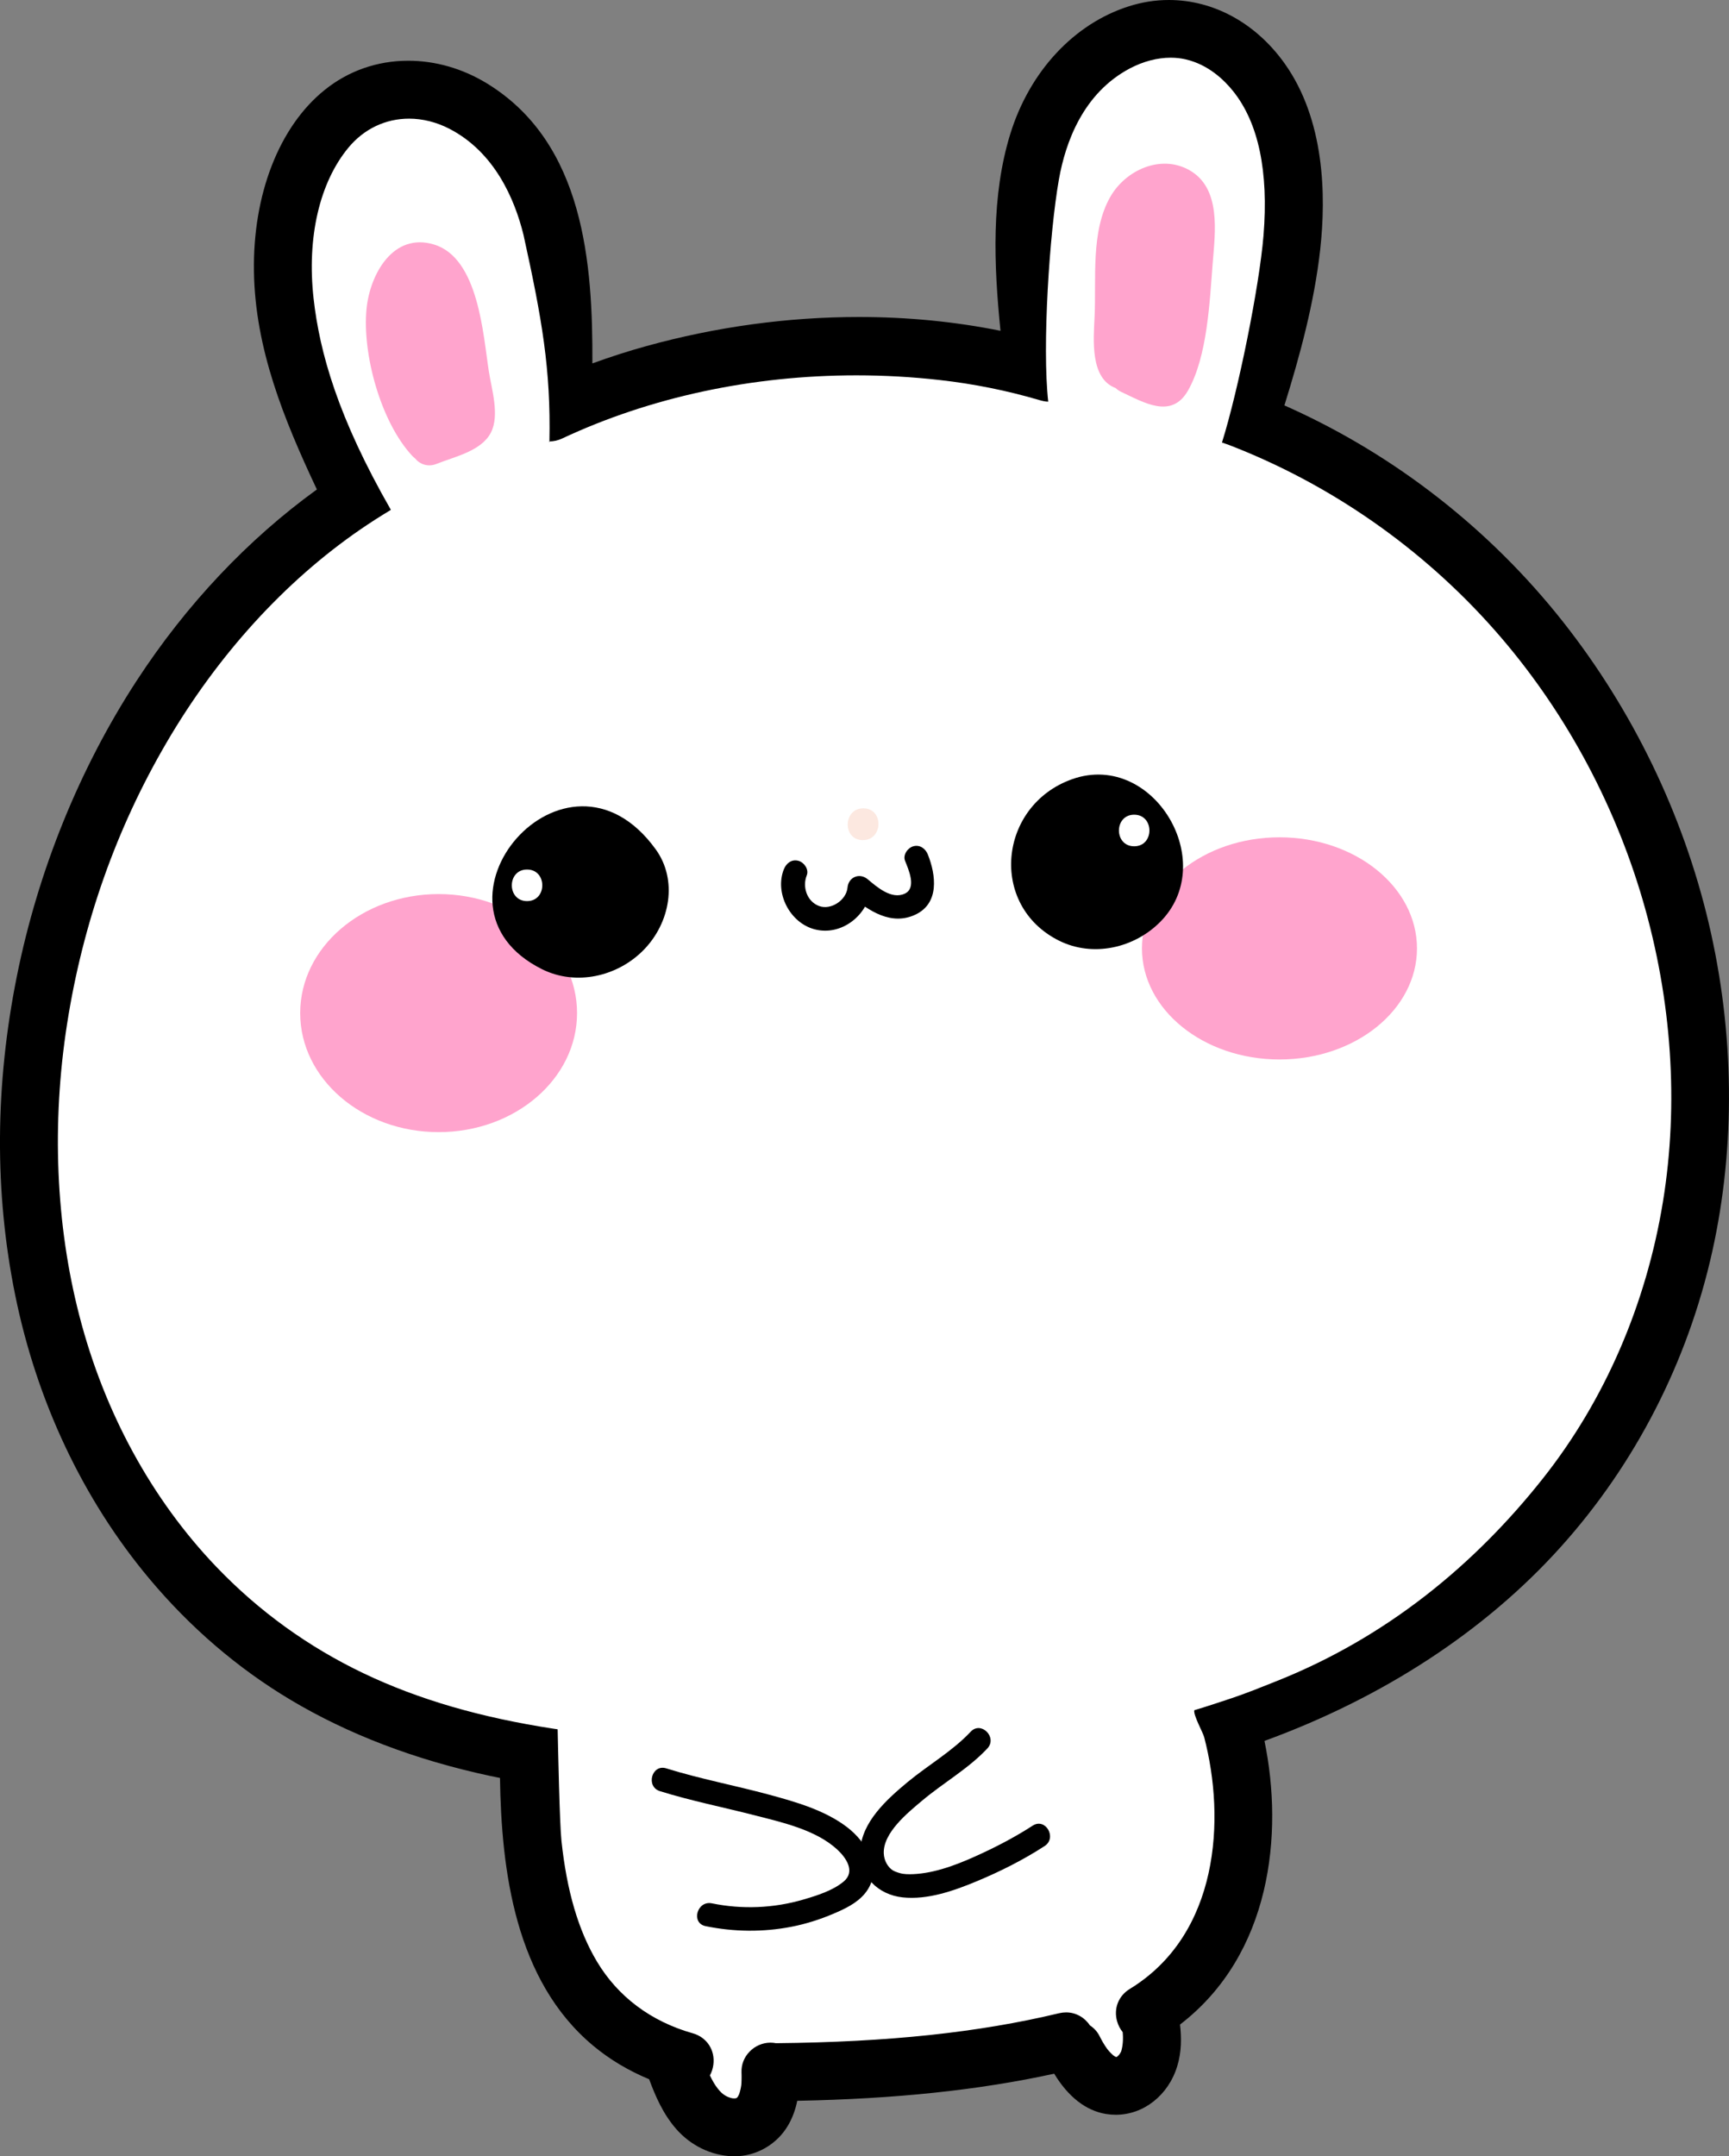 <?xml version="1.0" encoding="UTF-8"?>
<svg xmlns="http://www.w3.org/2000/svg" viewBox="0 0 605.28 754.52">
  <rect x="0" y="0" width="605.28" height="754.52" fill="#808080" stroke="none"/>
  <defs>
    <style>
      .cls-1 {
        fill: #ffa4cd;
      }

      .cls-1, .cls-2, .cls-3, .cls-4 {
        stroke-width: 0px;
      }

      .cls-5 {
        isolation: isolate;
      }

      .cls-3 {
        fill: #fff;
      }

      .cls-4 {
        fill: #f7c9b6;
      }

      .cls-6 {
        mix-blend-mode: multiply;
        opacity: .43;
      }
    </style>
  </defs>
  <g class="cls-5">
    <g id="Layer_1" data-name="Layer 1">
      <path class="cls-3" d="m589.54,351.01c-5.5-38.98-20.47-75.91-39.07-111.43-24.05-45.92-69.12-72.19-112.82-97.33,13.94-40.37,35.98-118.91-19.03-130.71-62.73-13.45-61.71,78.15-56.46,117.82-25.72-9.93-55.08-11.45-81.9-7.91-28.39,3.75-58.1,7.94-82.88,22.87.95-29.02-1.58-62.03-15.55-87.27-11.71-21.14-39.07-34.36-59.94-17.33-23.6,19.26-23.45,47.85-18.35,75.24,2.88,15.49,7.4,30.73,13.6,45.22,1.89,4.42,3.94,9.24,6.75,13.13-9.11,8.73-18.03,17.7-26.63,26.97-20.52,20.79-40.49,42.72-53.56,67.81-4.92,9.44-8.82,19.32-11.98,29.44-6.65,15.87-11.36,32.53-12.03,48.86-13.65,56.98-6.5,120,21.94,171.01,15.83,28.39,38.95,52.67,67.15,68.96,23.38,13.51,52.75,24.66,80.94,28.89-5.59,24.51-5.03,50.29,7.86,72.69,7.43,12.91,24.19,31.33,41.29,35.5.16,4.49,1.21,8.86,3.5,12.99,3.15,5.68,9.63,10.53,16.44,8.83,7.48-1.86,10.14-9.46,10.07-16.46-.02-1.86-.17-3.91-.5-5.99,35.64,1.22,71.43-1.93,106.32-9.44.97,9.33,5.02,18.73,15.03,19.02,5.83.17,9.22-3.09,11.6-8.18,1.4-3,2.25-6.82,2.24-10.17,0-.2-.4-3.82-1.05-6.78,28.24-19.77,41.58-69.13,29.66-102.55,51.5-20.97,102.01-54.52,132.82-101.66,16.81-25.72,27.42-54.35,30.68-84.89,2.5-23.45-.09-45.39-6.11-67.17Z"/>
      <g class="cls-6">
        <path class="cls-4" d="m302.24,282.85c-7.16,0-7.37,11.12-.19,11.12s7.36-11.12.19-11.12Z"/>
      </g>
      <path class="cls-1" d="m171.13,129.94c-2-12.8-3.57-39.58-19.13-44.36-14.38-4.41-22.47,10.44-23.67,22.35-1.6,15.86,4.96,39.78,16.01,51.61.29.31.61.58.93.83,1.62,2.03,4.48,3.2,7.6,1.94,6.17-2.5,15.71-4.43,19.02-11.01,3.06-6.08.22-15.06-.76-21.36Z"/>
      <path class="cls-1" d="m416.27,59.48c-10.04-5.57-22.26.11-27.57,9.38-6.95,12.15-4.87,28.75-5.52,42.14-.38,7.95-1.58,21.46,7.38,24.79.53.5,1.12.95,1.87,1.3,7.99,3.73,17.69,9.71,23.48-.46,6.79-11.93,7.57-31.16,8.63-44.64.84-10.68,3.07-26.22-8.28-32.51Z"/>
      <ellipse class="cls-1" cx="153.55" cy="354.5" rx="48.46" ry="41.65"/>
      <ellipse class="cls-1" cx="447.91" cy="331.86" rx="48.14" ry="38.87"/>
      <path class="cls-2" d="m229.53,297.17c-31.64-43.68-84.9,19.5-39.78,41.97,11.85,5.9,26.37,2.63,35.53-6.69,9.39-9.55,12.04-24.54,4.25-35.28Zm-45.02,18.14c-7.12,0-7.11-11.05,0-11.05s7.11,11.05,0,11.05Z"/>
      <path class="cls-2" d="m410.02,287.47c-6.52-11.95-19.98-20.06-34.73-14.81-25.73,9.17-29.29,44.18-4.54,56.5,11.85,5.9,26.36,2.63,35.52-6.68,9.87-10.04,9.69-24.12,3.75-35.01Zm-12.97,8.66c-7.12,0-7.11-11.05,0-11.05s7.11,11.05,0,11.05Z"/>
      <path class="cls-2" d="m274.44,304.09c-3.35,8.31,2.03,18.73,10.61,21.06,9.59,2.6,19.05-5.08,19.91-14.57-2.35.98-4.71,1.95-7.06,2.93,6.32,5.28,14.15,10.49,22.57,6.53,8.45-3.98,7.21-13.83,4.35-21.02-.82-2.07-2.77-3.53-5.09-2.89-1.97.54-3.72,3-2.89,5.09,1.2,3.03,4.15,9.5-.1,11.48-4.65,2.17-9.72-2.31-12.99-5.04-2.85-2.38-6.73-.75-7.06,2.93-.4,4.38-5.79,8-9.96,6.44-4.32-1.62-5.89-6.79-4.31-10.72.84-2.07-.91-4.55-2.89-5.09-2.36-.65-4.25.81-5.09,2.89h0Z"/>
      <path class="cls-2" d="m231.05,626.76c10.86,3.39,22.03,5.59,33.04,8.42,9.61,2.47,21.45,5.06,28.98,11.98,3.18,2.92,6.46,7.73,2.28,11.22-3.84,3.2-9.42,4.93-14.13,6.31-10.4,3.04-21.4,3.49-32.01,1.32-5.2-1.06-7.42,6.91-2.2,7.98,9.95,2.03,20.06,2.15,30.03.22,5.07-.98,9.97-2.54,14.72-4.56,4.04-1.72,8.24-3.68,11.08-7.16,6.5-7.98.62-17.88-6.36-23.18-7.76-5.9-17.88-8.78-27.15-11.3-11.99-3.25-24.22-5.53-36.09-9.23-5.09-1.59-7.27,6.4-2.2,7.98h0Z"/>
      <path class="cls-2" d="m339.81,605.95c-6.39,6.84-14.96,11.72-22.14,17.68-7.15,5.94-16.06,13.92-16.53,23.93-.43,9.02,6.31,15.47,14.89,16.37,8.71.92,17.81-2.29,25.72-5.57,8.29-3.43,16.41-7.51,23.94-12.39,4.45-2.89.31-10.05-4.18-7.14-5.66,3.67-11.68,6.86-17.79,9.7-7.05,3.28-14.9,6.53-22.69,7.18-1.65.14-3.37.2-5.01-.04-.78-.11-2.62-.69-3.34-1.12-1.79-1.06-3.18-3.4-3.29-5.98-.3-7.27,8.39-14.26,13.57-18.61,7.34-6.16,16.13-11.12,22.69-18.14,3.63-3.89-2.21-9.75-5.85-5.85h0Z"/>
      <path class="cls-2" d="m598.2,323.11c-8.99-38.15-26.64-74.65-51.04-105.55-25.5-32.28-58.68-58.21-95.95-75-.52-.24-1.05-.47-1.57-.7,5.42-17.42,10.46-35.9,12.54-54.61,2.08-18.8,1.61-45.35-12.52-65.12C439.6,8.07,424.85,0,409.18,0c-4.7,0-9.41.74-14.01,2.21-19.22,6.11-34.73,22.8-41.49,44.65-6.71,21.7-5.79,45.64-3.43,68.89-15.89-3.2-32.46-4.83-49.51-4.83-24.95,0-50.01,3.43-74.49,10.19-6.37,1.76-12.67,3.79-18.87,6.05.16-34.82-2.81-77.02-36.79-97.9-8.53-5.24-18.1-8.01-27.67-8.01-10.84,0-20.97,3.54-29.29,10.25-15.92,12.81-25.16,36.57-24.73,63.56.43,26.94,10.4,51.52,22.03,76.21-24.16,17.47-45.77,40.33-63.12,66.97-19.96,30.63-34.44,66.31-41.87,103.17-7.71,38.24-7.92,75.83-.63,111.73,7.57,37.27,23.78,71.56,46.89,99.18,14.34,17.14,30.99,31.43,49.51,42.48,20.21,12.07,43.71,21.02,69.84,26.62,1.15.24,2.31.48,3.48.71.49,32.44,5.3,70.9,32.6,93.67,5.77,4.82,12.35,8.74,19.62,11.76,2.1,5.66,4.77,12.05,9.52,17.46,5.06,5.75,12.17,9.21,19.53,9.48.27.01.54.02.81.02,7.69,0,14.9-4.16,18.8-10.85,1.48-2.53,2.54-5.38,3.19-8.57,34.62-.67,63.55-3.73,89.95-9.48,4.9,8.1,11.11,12.94,18.11,14.09,1.15.19,2.31.28,3.45.28,4.88,0,9.48-1.7,13.24-4.68,3.78-2.98,6.72-7.22,8.27-12.31,1.55-5.04,1.5-10.05.98-14.58,31.92-24.53,36.29-66.67,29.56-99.25,41.57-15.14,77.3-38.49,103.73-67.88,26.1-29.01,44.44-64.75,53.03-103.35,8.2-36.89,7.78-76.6-1.22-114.83Zm-168.23-167.51c35.63,13.69,67.88,36.13,93.27,64.9,23.7,26.84,41.63,59.52,51.85,94.5,10.19,34.86,12.64,71.32,7.08,105.43-5.89,36.1-20.42,69.61-42.04,96.91-23.8,30.06-54.56,55.54-93.28,70.93-5.07,2.02-10.4,4.2-15.99,6.06-4.42,1.47-8.12,2.71-12.76,4.1-.43,1.65,3,7.72,3.46,9.46,7.52,28.7,5.21,68.98-26.06,88.08-3.95,2.41-5.69,6.84-4.44,11.29.4,1.43,1.09,2.73,1.97,3.83.23,2.56.05,4.8-.55,6.77-.02.03-.04.07-.06.1-.08.17-.18.34-.27.5l-.1.13c-.08.11-.18.26-.29.43-.05.05-.1.1-.15.15-.1.11-.21.22-.32.32-.05.04-.22.17-.22.17-.03.02-.06.04-.1.06-.05.02-.11.04-.16.06-.02,0-.04,0-.07,0,0,0-.19-.07-.27-.1-.06-.03-.11-.07-.17-.1-.18-.11-.36-.23-.56-.36-.03-.03-.07-.06-.11-.1-.46-.4-.92-.87-1.38-1.38-.18-.2-.35-.41-.52-.62-.08-.12-.17-.24-.26-.36l-.11-.15c-.85-1.21-1.65-2.58-2.46-4.19-.77-1.54-1.94-2.79-3.35-3.7-1.83-2.76-4.89-4.55-8.32-4.55-.81,0-1.64.1-2.46.29-28.31,6.78-59.81,10.11-99.12,10.49-.63-.12-1.27-.19-1.93-.19-2.73,0-5.4,1.15-7.33,3.16-1.91,1.97-2.9,4.53-2.81,7.2.07,1.72.01,3.83-.09,4.57-.1.74-.26,1.53-.49,2.32-.21.71-.33.97-.34.98-.46.92-.58.99-.75,1.09-.17.11-.3.19-.88.19-.18,0-.37-.01-.55-.03-.43-.04-1.61-.41-2.35-.83-1.07-.61-1.84-1.3-2.83-2.54-1.08-1.35-1.97-2.93-2.78-4.65.6-1.1,1.02-2.33,1.2-3.67.71-5.11-2.24-9.66-7.18-11.06-14.62-4.12-26.23-12.81-33.58-25.13-6.49-10.87-10.55-24.69-12.41-42.24-.65-6.15-1.16-31.64-1.33-39l-1.35-.2c-25.61-3.91-47.36-10.23-66.49-19.35-19.44-9.26-36.81-21.81-51.64-37.3-22.64-23.65-39.22-54.04-47.96-87.87-8.26-31.95-9.74-67.26-4.3-102.1,5.51-35.26,17.23-68.39,34.82-98.45,17.9-30.61,41.39-56.42,67.91-74.62,3.29-2.26,6.81-4.52,10.45-6.71l.18-.11c-18.53-32.3-24.93-55.01-27.06-73.93-2.39-21.34,2.06-40.6,12.22-52.84,5.42-6.53,12.95-10.12,21.22-10.12,4.73,0,9.59,1.22,14.06,3.52,15.93,8.22,22.92,24.73,25.98,37.13,6.49,29.45,9.59,47.09,9.08,72.29.84.22-.9,0-.01,0h.01c1.51,0,2.99-.34,4.41-1,30.86-14.47,66.49-22.12,103.05-22.12,9.73,0,19.54.55,29.16,1.64,11.88,1.33,23.6,3.69,34.85,7,.97.29,2.17.57,3.15.57h0c-2.17-19.36.43-59,3.73-77.72,2.29-12.98,8.47-30.27,24.91-38.92,4.64-2.43,9.56-3.72,14.22-3.72,1.82,0,3.6.2,5.29.59,7.81,1.82,13.34,7.07,16.6,11.15,8.87,11.09,12.43,28.08,10.61,50.5-1.45,17.77-8.85,54.29-14.54,72.42"/>
    </g>
  </g>
</svg>